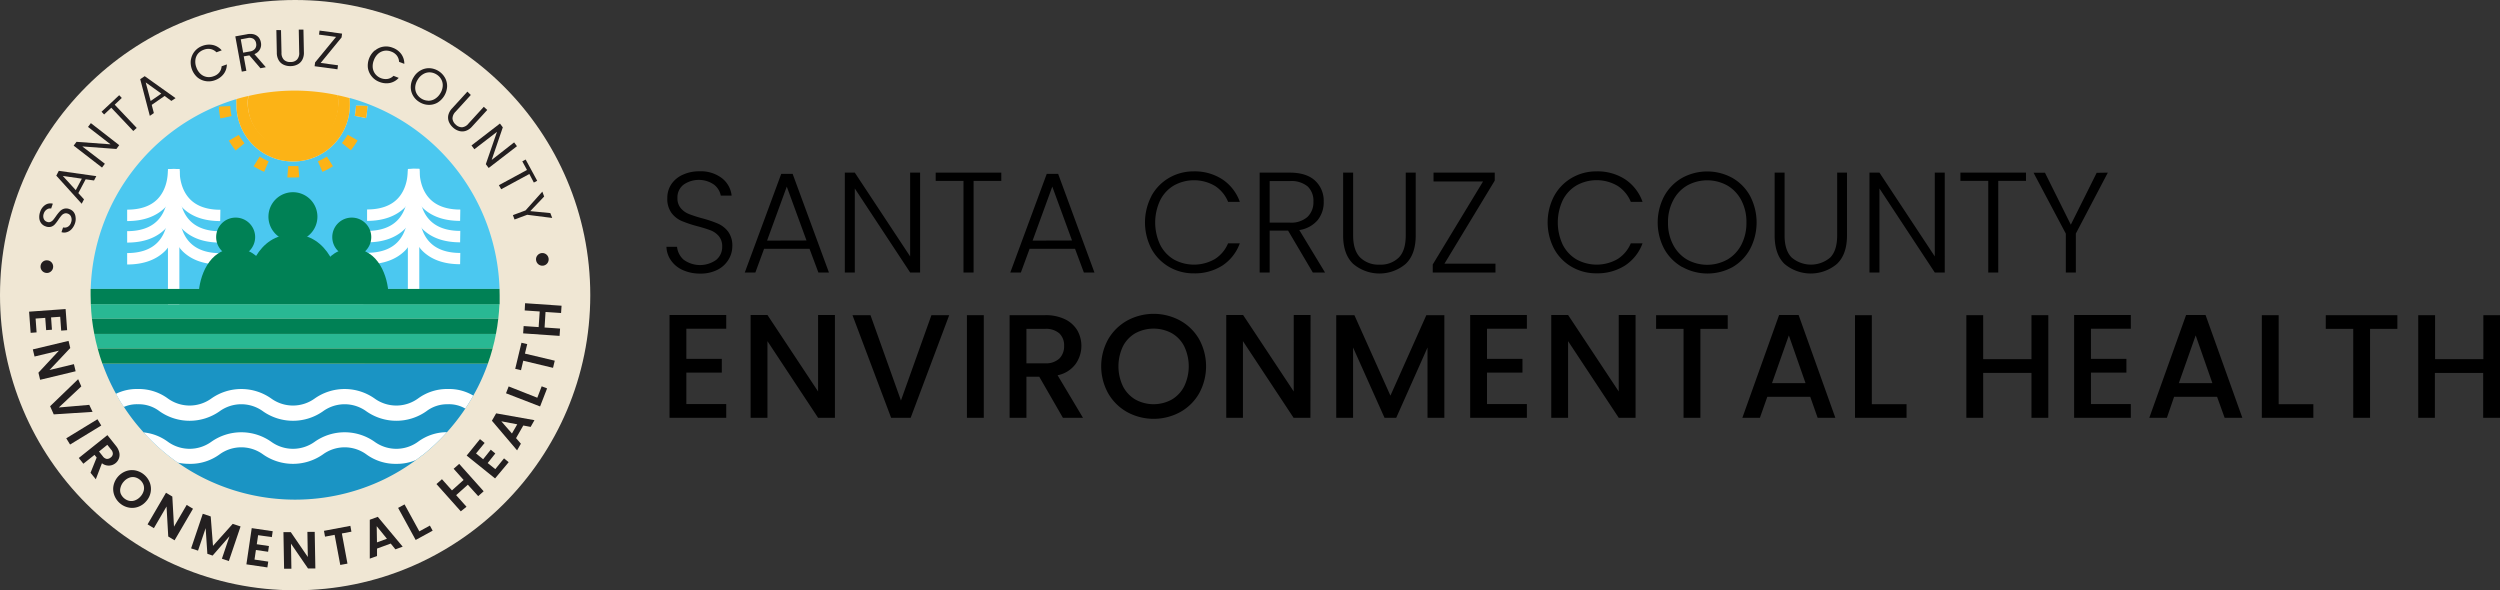 <svg xmlns="http://www.w3.org/2000/svg" viewBox="0 0 656.47 155"><rect x="0" y="0" width="656.47" height="155" fill="#333333" stroke="none"/><defs><style>.cls-1{fill:#f0e7d4;}.cls-2{fill:#231f20;}.cls-3{fill:#1a94c4;}.cls-4{fill:#29b893;}.cls-5{fill:#fcb316;}.cls-6{fill:#4bc8f0;}.cls-7{fill:#008155;}.cls-8{fill:#fff;}</style></defs><g id="Layer_2" data-name="Layer 2"><g id="Layer_1-2" data-name="Layer 1"><circle class="cls-1" cx="77.5" cy="77.5" r="77.5"/><path class="cls-2" d="M15.81,83.18l-2.4.17.23,3.23-1.52.11-.24-3.22-2.53.18.26,3.63-1.56.12-.41-5.56,9.59-.69.4,5.55-1.56.12Z"/><path class="cls-2" d="M10.54,99.73l-.45-1.87,5.38-5.78-6.4,1.54-.45-1.87L18,89.51l.45,1.87L13,97.16l6.41-1.54.45,1.87Z"/><path class="cls-2" d="M24.31,108.15l-10.2.66-.95-2.14,7.36-7.1.83,1.89L15.44,107l8-.69Z"/><path class="cls-2" d="M26.59,111.73l-8.19,5-1-1.64,8.19-5Z"/><path class="cls-2" d="M23.77,124.15l1.61-4-.56-.71-2.93,2.33-1.2-1.51,7.51-6,2.25,2.82a4.22,4.22,0,0,1,.87,1.73,2.71,2.71,0,0,1-.1,1.58,2.85,2.85,0,0,1-4.45,1.25l-1.61,4.21ZM26,118.56l1,1.26a1.64,1.64,0,0,0,1,.68,1.42,1.42,0,0,0,1.06-.36,1.31,1.31,0,0,0,.57-.94,1.64,1.64,0,0,0-.45-1.14l-1-1.26Z"/><path class="cls-2" d="M30,130a4.72,4.72,0,0,1-.19-2.5,5.15,5.15,0,0,1,3.33-3.8,4.62,4.62,0,0,1,2.5-.15,5.19,5.19,0,0,1,3.73,3.27,4.74,4.74,0,0,1,.18,2.48,4.82,4.82,0,0,1-1.17,2.33,4.89,4.89,0,0,1-2.16,1.48,4.62,4.62,0,0,1-2.5.15,5,5,0,0,1-2.28-1.15A5.11,5.11,0,0,1,30,130Zm4,1.52a2.67,2.67,0,0,0,1.52-.16,3.7,3.7,0,0,0,1.39-1,3.66,3.66,0,0,0,.83-1.51,2.7,2.7,0,0,0-.05-1.52,3,3,0,0,0-.89-1.29,3.07,3.07,0,0,0-1.41-.72,2.62,2.62,0,0,0-1.51.15,3.6,3.6,0,0,0-1.39,1,3.7,3.7,0,0,0-.83,1.52,2.65,2.65,0,0,0,0,1.53,3.21,3.21,0,0,0,2.3,2Z"/><path class="cls-2" d="M45.84,141.88l-1.66-1L43.73,133l-3.32,5.69-1.66-1,4.84-8.3,1.66,1,.44,7.9,3.33-5.7,1.66,1Z"/><path class="cls-2" d="M63.17,138.24l-3.08,9.09-1.82-.62,2-5.91-4.44,5.09-1.38-.47L54,138.68l-2,5.91L50.18,144l3.07-9.09,2.08.7.6,7.73,5.18-5.78Z"/><path class="cls-2" d="M67.78,140.53l-.35,2.38,3.19.47-.22,1.51-3.2-.47-.37,2.52,3.61.53L70.21,149l-5.51-.81,1.4-9.51,5.51.81-.23,1.55Z"/><path class="cls-2" d="M82.81,149.27l-1.93,0-4.47-6.51.11,6.58-1.92,0-.17-9.61,1.93,0,4.47,6.53-.11-6.6,1.92,0Z"/><path class="cls-2" d="M92,138.08l.28,1.53-2.51.47L91.24,148l-1.89.35-1.48-7.91-2.52.48-.28-1.53Z"/><path class="cls-2" d="M102.6,142.73,99,144.05,99,146l-1.9.69,0-10.21,2.1-.77,6.54,7.84-1.91.7Zm-1-1.26-2.68-3.3.07,4.25Z"/><path class="cls-2" d="M110.11,139.53l2.77-1.52.73,1.34-4.46,2.44-4.61-8.42,1.69-.92Z"/><path class="cls-2" d="M120.58,121.81,127,129l-1.43,1.28-2.72-3-3.07,2.74,2.72,3.05L121,134.27l-6.39-7.16,1.44-1.28,2.63,2.94,3.06-2.74-2.62-2.94Z"/><path class="cls-2" d="M125,119.07l1.87,1.52,2-2.51,1.19,1-2,2.51,2,1.6,2.29-2.83,1.22,1L130,125.63l-7.46-6,3.5-4.32,1.22,1Z"/><path class="cls-2" d="M137.41,111.73l-1.9,3.32,1.27,1.46-1,1.75-6.61-7.78,1.11-1.94,10.06,1.79-1,1.77Zm-1.59-.31-4.18-.79,2.79,3.2Z"/><path class="cls-2" d="M141.09,104.44l1.15-3,1.42.55-1.84,4.74-8.95-3.46.7-1.8Z"/><path class="cls-2" d="M136.93,90l1.51.36-.6,2.49,7.83,1.86-.45,1.88-7.82-1.87-.59,2.49-1.52-.36Z"/><path class="cls-2" d="M137.88,79.62l9.58.66-.13,1.92-4.08-.28L143,86l4.07.28-.13,1.92-9.57-.66.13-1.92,3.94.27.28-4.1-3.94-.27Z"/><path class="cls-2" d="M13.31,71.33a1.56,1.56,0,0,1-1.22.33,1.65,1.65,0,0,1-1.43-1.85,1.63,1.63,0,0,1,1.86-1.44,1.64,1.64,0,0,1,1.42,1.87A1.58,1.58,0,0,1,13.31,71.33Z"/><path class="cls-2" d="M18.8,60.17a2.83,2.83,0,0,1-1.24.79,2.3,2.3,0,0,1-1.42,0l.42-1.24a1.7,1.7,0,0,0,1.23-.16,1.93,1.93,0,0,0,.88-1.17,2,2,0,0,0,0-1.45,1.39,1.39,0,0,0-.9-.85,1.27,1.27,0,0,0-.92,0,1.81,1.81,0,0,0-.73.54,10.61,10.61,0,0,0-.75,1,10.85,10.85,0,0,1-.94,1.25,2.32,2.32,0,0,1-1,.66A2.22,2.22,0,0,1,12,59.45a2.48,2.48,0,0,1-1.17-.81,2.58,2.58,0,0,1-.51-1.34,3.89,3.89,0,0,1,.22-1.65,3.43,3.43,0,0,1,1.33-1.83,2.43,2.43,0,0,1,2-.33l-.44,1.27A1.49,1.49,0,0,0,12.3,55a2,2,0,0,0-.82,1.12,1.88,1.88,0,0,0,0,1.32,1.35,1.35,0,0,0,.9.82,1.16,1.16,0,0,0,.88,0,1.83,1.83,0,0,0,.7-.51c.2-.24.45-.57.75-1a10.69,10.69,0,0,1,1-1.25,2.41,2.41,0,0,1,1.05-.67,2.19,2.19,0,0,1,1.46.07,2.38,2.38,0,0,1,1.11.77A2.57,2.57,0,0,1,19.84,57a3.47,3.47,0,0,1-.18,1.72A4.22,4.22,0,0,1,18.8,60.17Z"/><path class="cls-2" d="M22.49,47.08l-1.92,3.63,1.49,1.64-.61,1.15-6.67-7.38.66-1.26,9.85,1.39-.6,1.14Zm-1-.16-5-.72,3.41,3.73Z"/><path class="cls-2" d="M31.31,38.12l-.75,1-8.95-.67L27.54,43l-.75,1-7.45-5.76.75-1,8.94.66-5.92-4.57.75-1Z"/><path class="cls-2" d="M31.3,25l.68.72-1.86,1.77,5.78,6.1L35,34.4l-5.78-6.11-1.88,1.77-.68-.72Z"/><path class="cls-2" d="M43.22,25.2l-3.38,2.34.56,2.15-1.06.73-2.52-9.63L38,20l8.1,5.77L45,26.5Zm-.86-.62-4.1-2.94,1.3,4.88Z"/><path class="cls-2" d="M50.14,15.65a4.57,4.57,0,0,1,1-2.2,4.69,4.69,0,0,1,2-1.4,4.89,4.89,0,0,1,2.78-.23,4.26,4.26,0,0,1,2.3,1.4l-1.38.51a3,3,0,0,0-1.51-.84,3.28,3.28,0,0,0-1.81.17,3.56,3.56,0,0,0-1.51,1,3.22,3.22,0,0,0-.7,1.65,4.12,4.12,0,0,0,.26,2,4.16,4.16,0,0,0,1.09,1.69,3.23,3.23,0,0,0,1.61.8,3.34,3.34,0,0,0,1.81-.18,3.13,3.13,0,0,0,1.5-1,2.86,2.86,0,0,0,.61-1.61l1.38-.5a4.21,4.21,0,0,1-.85,2.53,5,5,0,0,1-2.27,1.62,4.69,4.69,0,0,1-2.45.24,4.53,4.53,0,0,1-2.18-1,5.26,5.26,0,0,1-1.7-4.65Z"/><path class="cls-2" d="M68.39,17.92l-2.9-3.38L64,14.8l.69,3.79-1.2.22-1.7-9.26,3-.54a4,4,0,0,1,1.84,0,2.61,2.61,0,0,1,1.26.77,2.86,2.86,0,0,1,.61,1.33A2.64,2.64,0,0,1,66.8,14.2l3,3.45Zm-4.54-4.09,1.78-.32A2,2,0,0,0,67,12.75a1.74,1.74,0,0,0,.25-1.38,1.68,1.68,0,0,0-.72-1.19A2.14,2.14,0,0,0,65,10l-1.78.33Z"/><path class="cls-2" d="M73.79,7.91l.13,5.95a2.48,2.48,0,0,0,.65,1.85,2.28,2.28,0,0,0,1.72.57A2.25,2.25,0,0,0,78,15.64a2.5,2.5,0,0,0,.57-1.87l-.12-6,1.23,0,.12,5.94a3.82,3.82,0,0,1-.43,2,2.88,2.88,0,0,1-1.25,1.22,3.91,3.91,0,0,1-1.79.43A4,4,0,0,1,74.49,17a2.88,2.88,0,0,1-1.3-1.17,3.86,3.86,0,0,1-.5-2l-.12-5.94Z"/><path class="cls-2" d="M84.2,16.53l4.55.61-.14,1.06-6-.81.13-1,5.5-6.7-4.47-.6.14-1.06,5.91.8-.13,1Z"/><path class="cls-2" d="M98.48,13.25a4.5,4.5,0,0,1,2.21-1,4.69,4.69,0,0,1,2.44.29,4.83,4.83,0,0,1,2.24,1.66,4.31,4.31,0,0,1,.8,2.57l-1.38-.53a2.94,2.94,0,0,0-.57-1.63,3.24,3.24,0,0,0-1.48-1.06,3.47,3.47,0,0,0-1.81-.22,3.3,3.3,0,0,0-1.62.77,4.16,4.16,0,0,0-1.13,1.69,4.18,4.18,0,0,0-.3,2,3.27,3.27,0,0,0,.68,1.66A3.46,3.46,0,0,0,100,20.51a3.41,3.41,0,0,0,1.81.21,2.87,2.87,0,0,0,1.52-.81l1.37.54a4.3,4.3,0,0,1-2.32,1.34,4.89,4.89,0,0,1-2.77-.29,4.62,4.62,0,0,1-2-1.44,4.53,4.53,0,0,1-1-2.2,5.26,5.26,0,0,1,1.79-4.61Z"/><path class="cls-2" d="M108.4,25a4.48,4.48,0,0,1-.53-2.36,4.86,4.86,0,0,1,.79-2.43,4.79,4.79,0,0,1,1.85-1.76,4.44,4.44,0,0,1,2.36-.54,4.95,4.95,0,0,1,4,2.55,4.44,4.44,0,0,1,.53,2.35A5.28,5.28,0,0,1,114.8,27a4.46,4.46,0,0,1-2.35.53,4.73,4.73,0,0,1-2.36-.76A4.67,4.67,0,0,1,108.4,25Zm4,1.45a3.25,3.25,0,0,0,1.75-.45,4.21,4.21,0,0,0,1.43-1.42,4.11,4.11,0,0,0,.67-1.92,3.19,3.19,0,0,0-.35-1.76,3.51,3.51,0,0,0-1.26-1.34,3.54,3.54,0,0,0-1.76-.56,3.18,3.18,0,0,0-1.73.45,4,4,0,0,0-1.44,1.43,4.15,4.15,0,0,0-.67,1.91,3.23,3.23,0,0,0,.35,1.77,3.56,3.56,0,0,0,1.26,1.33A3.48,3.48,0,0,0,112.41,26.43Z"/><path class="cls-2" d="M123.63,24.94l-4,4.39a2.57,2.57,0,0,0-.81,1.79,2.38,2.38,0,0,0,.85,1.6,2.35,2.35,0,0,0,1.66.7,2.48,2.48,0,0,0,1.71-1l4-4.38.91.83-4,4.37a3.79,3.79,0,0,1-1.69,1.14,3,3,0,0,1-1.75,0,3.94,3.94,0,0,1-1.59-.93,4.09,4.09,0,0,1-1.06-1.5,3,3,0,0,1-.13-1.74,3.89,3.89,0,0,1,1-1.77l4-4.38Z"/><path class="cls-2" d="M128.32,44.11l-.75-1,2.93-8.49-5.94,4.57-.75-1,7.47-5.75.75,1L129.11,42,135,37.39l.75,1Z"/><path class="cls-2" d="M141.06,47.47l-.88.47L139,45.69l-7.39,4L131,48.63l7.38-4-1.23-2.26.88-.48Z"/><path class="cls-2" d="M145,57.23l-6.56-.83-3.33,1.24-.43-1.15L138,55.25l4.41-4.93.48,1.28-3.65,3.84,5.27.51Z"/><path class="cls-2" d="M141.07,67.13a1.67,1.67,0,0,1,2.32-.37,1.67,1.67,0,0,1,.37,2.32,1.65,1.65,0,0,1-2.32.37,1.66,1.66,0,0,1-.66-1.09A1.57,1.57,0,0,1,141.07,67.13Z"/><rect class="cls-1" x="20.81" y="78.69" width="112.29" height="14.82"/><path class="cls-3" d="M128.1,95.5a52,52,0,0,1-2.61,6.13c-.39.76-.79,1.51-1.21,2.25-.24.43-.48.85-.73,1.27-.44.73-.89,1.44-1.37,2.14-.35.54-.71,1.06-1.09,1.58q-1.35,1.88-2.85,3.62c-.29.33-.57.66-.87,1a54.17,54.17,0,0,1-6.48,6.09l-.06,0q-.8.63-1.62,1.23a52.85,52.85,0,0,1-8.23,5h0a53.82,53.82,0,0,1-47.34-.19,52.58,52.58,0,0,1-6.49-3.82h0l-.43-.3a0,0,0,0,1,0,0,53.21,53.21,0,0,1-9-7.95c-.32-.35-.63-.7-.94-1.06-1.06-1.22-2.06-2.5-3-3.82q-.64-.89-1.23-1.8c-.49-.74-1-1.49-1.4-2.25-.23-.4-.46-.8-.67-1.2-.43-.77-.83-1.54-1.22-2.33a54.81,54.81,0,0,1-2.35-5.58Z"/><path class="cls-4" d="M130.23,87.69c-.24,1.29-.54,2.56-.88,3.81H25.64c-.35-1.25-.64-2.52-.88-3.81Z"/><path class="cls-4" d="M131.15,79.87c-.06,1.29-.16,2.56-.31,3.82H24.14c-.14-1.26-.24-2.53-.29-3.82Z"/><path class="cls-5" d="M65.09,27.13a11.17,11.17,0,0,1,.16-1.93A53.26,53.26,0,0,1,77.5,23.79,54,54,0,0,1,88.66,25a11.89,11.89,0,1,1-23.57,2.18Z"/><path class="cls-6" d="M91.79,25.71a13.37,13.37,0,0,1,.07,1.42,14.89,14.89,0,1,1-29.77,0,10.19,10.19,0,0,1,0-1.11A53.73,53.73,0,0,0,23.82,75.87H131.17A53.72,53.72,0,0,0,91.79,25.71Zm4.69,2.19A20.16,20.16,0,0,1,96.11,31l-2.94-.59a16.55,16.55,0,0,0,.31-2.64l1.5,0,1.5.06Z"/><path class="cls-7" d="M131.2,75.87V77.5c0-.54,0-1.09,0-1.63Z"/><path class="cls-7" d="M131.15,79.87c0-.78,0-1.57,0-2.37v2.37Z"/><path class="cls-7" d="M130.84,83.69c-.15,1.35-.35,2.68-.61,4H24.76c-.26-1.31-.46-2.65-.62-4Z"/><path class="cls-7" d="M129.35,91.5c-.36,1.35-.78,2.69-1.25,4H26.88c-.46-1.31-.88-2.64-1.24-4Z"/><circle class="cls-7" cx="76.92" cy="56.91" r="4.93"/><path class="cls-7" d="M76.92,63.33a6.43,6.43,0,1,1,6.43-6.42A6.43,6.43,0,0,1,76.92,63.33Zm0-9.85a3.43,3.43,0,1,0,3.43,3.43A3.43,3.43,0,0,0,76.92,53.48Z"/><path class="cls-7" d="M88,77.17H65.82S66.48,63,76.92,63,88,77.17,88,77.17Z"/><path class="cls-7" d="M89.6,78.67H64.25l.07-1.57c.25-5.39,3.21-15.58,12.6-15.58S89.28,71.71,89.53,77.1Zm-22.11-3H86.37c-.49-3.41-2.38-11.15-9.45-11.15S68,72.27,67.49,75.67Z"/><path class="cls-5" d="M91.86,27.13a14.89,14.89,0,1,1-29.77,0,10.19,10.19,0,0,1,0-1.11c1-.31,2.06-.58,3.11-.82a11.17,11.17,0,0,0-.16,1.93A11.89,11.89,0,1,0,88.66,25c1.06.22,2.1.48,3.13.76A13.37,13.37,0,0,1,91.86,27.13Z"/><path class="cls-5" d="M78.34,43.6c-.44,0-.88,0-1.34,0h-.67l-.64,0-.24,3,.77,0H77c.53,0,1.06,0,1.58-.06ZM68.18,41.12l-1.59,2.54a18.36,18.36,0,0,0,2.78,1.45l1.17-2.76A16.53,16.53,0,0,1,68.18,41.12Zm17.65,0a16.49,16.49,0,0,1-2.35,1.24l1.18,2.76a19.42,19.42,0,0,0,2.78-1.47ZM62.69,35.43,60.1,36.94a20.1,20.1,0,0,0,1.79,2.58l2.32-1.9A17.45,17.45,0,0,1,62.69,35.43Zm28.61-.06a16.38,16.38,0,0,1-1.51,2.19l2.33,1.9a19.17,19.17,0,0,0,1.78-2.59ZM60.47,27.85l-3,.13a20.31,20.31,0,0,0,.39,3.12l2.94-.61A16.57,16.57,0,0,1,60.47,27.85Z"/><path class="cls-5" d="M96.48,27.82v.08A20.16,20.16,0,0,1,96.11,31l-2.94-.59a16.55,16.55,0,0,0,.31-2.64l1.5,0Z"/><path class="cls-8" d="M124.28,103.88c-.24.43-.48.85-.73,1.27-.44.73-.89,1.44-1.37,2.14a8.39,8.39,0,0,0-4.54-1.14,9,9,0,0,0-5.71,1.86,13.7,13.7,0,0,1-15.72,0,9.68,9.68,0,0,0-11.41,0,13.71,13.71,0,0,1-15.73,0,9.69,9.69,0,0,0-11.42,0,13.71,13.71,0,0,1-15.73,0,9,9,0,0,0-5.71-1.86,8.45,8.45,0,0,0-3.69.71c-.49-.74-1-1.49-1.4-2.25-.23-.4-.46-.8-.67-1.2a12.33,12.33,0,0,1,5.76-1.26,12.89,12.89,0,0,1,7.87,2.49,9.74,9.74,0,0,0,11.42,0,13.65,13.65,0,0,1,15.72,0,9.74,9.74,0,0,0,11.42,0,13.65,13.65,0,0,1,15.72,0,9.72,9.72,0,0,0,11.41,0,12.89,12.89,0,0,1,7.87-2.49A12.35,12.35,0,0,1,124.28,103.88Z"/><path class="cls-8" d="M117.37,113.48a54.17,54.17,0,0,1-6.48,6.09l-.06,0q-.8.63-1.62,1.23a12.73,12.73,0,0,1-5.14,1,12.93,12.93,0,0,1-7.86-2.48,9.68,9.68,0,0,0-11.41,0,13.71,13.71,0,0,1-15.73,0,9.69,9.69,0,0,0-11.42,0,12.93,12.93,0,0,1-7.86,2.48,14.75,14.75,0,0,1-3.1-.31,0,0,0,0,1,0,0,53.21,53.21,0,0,1-9-7.95A12.92,12.92,0,0,1,44.08,116a9.74,9.74,0,0,0,11.42,0,13.65,13.65,0,0,1,15.72,0,9.74,9.74,0,0,0,11.42,0,13.65,13.65,0,0,1,15.72,0,9.72,9.72,0,0,0,11.41,0A12.85,12.85,0,0,1,117.37,113.48Z"/><path class="cls-8" d="M57.82,58.05c-4.28,0-7.66-1.21-10-3.61a13.94,13.94,0,0,1-3.67-10l3-.07v.08c0,1.9.34,5.44,2.8,7.91,1.8,1.81,4.46,2.72,7.92,2.72Z"/><path class="cls-8" d="M33.39,58.05v-3c3.45,0,6.12-.91,7.92-2.72,2.45-2.47,2.8-6,2.79-7.91l1.5-.08,1.5.07a13.89,13.89,0,0,1-3.66,10C41.05,56.84,37.67,58.05,33.39,58.05Z"/><path class="cls-8" d="M57.82,63.7c-4.28,0-7.66-1.21-10-3.61a13.94,13.94,0,0,1-3.67-10l3-.07v.08c0,1.89.34,5.44,2.8,7.9,1.8,1.81,4.46,2.73,7.92,2.73Z"/><path class="cls-8" d="M33.39,63.7v-3c3.45,0,6.12-.92,7.92-2.73,2.45-2.46,2.8-6,2.79-7.9L45.6,50l1.5.07a13.89,13.89,0,0,1-3.66,10C41.05,62.49,37.67,63.7,33.39,63.7Z"/><path class="cls-8" d="M57.82,69.45c-4.28,0-7.66-1.21-10-3.61a13.94,13.94,0,0,1-3.67-10l3-.07v.08c0,1.89.34,5.44,2.8,7.9,1.8,1.81,4.46,2.73,7.92,2.73Z"/><path class="cls-8" d="M33.39,69.45v-3c3.45,0,6.12-.92,7.92-2.73,2.45-2.46,2.8-6,2.79-7.9l1.5-.08,1.5.07a13.89,13.89,0,0,1-3.66,10C41.05,68.24,37.67,69.45,33.39,69.45Z"/><rect class="cls-8" x="44.1" y="44.85" width="3" height="35.03"/><path class="cls-8" d="M120.82,58c-4.28,0-7.66-1.21-10-3.61a13.94,13.94,0,0,1-3.67-10l3-.07v.08c0,1.89.34,5.44,2.8,7.9,1.8,1.81,4.47,2.73,7.92,2.73Z"/><path class="cls-8" d="M96.39,58V55c3.45,0,6.12-.92,7.92-2.73,2.45-2.46,2.8-6,2.79-7.9l1.5-.08,1.5.07a13.89,13.89,0,0,1-3.66,10C104.05,56.77,100.67,58,96.39,58Z"/><path class="cls-8" d="M120.82,63.63c-4.28,0-7.66-1.21-10-3.61a13.94,13.94,0,0,1-3.67-10l3-.07V50c0,1.89.34,5.44,2.8,7.9,1.8,1.81,4.47,2.73,7.92,2.73Z"/><path class="cls-8" d="M96.39,63.63v-3c3.45,0,6.12-.92,7.92-2.73,2.45-2.46,2.8-6,2.79-7.9l1.5-.08,1.5.07a13.89,13.89,0,0,1-3.66,10C104.05,62.42,100.67,63.63,96.39,63.63Z"/><path class="cls-8" d="M120.82,69.38c-4.28,0-7.66-1.22-10-3.61a14,14,0,0,1-3.67-10l3-.07v.09c0,1.89.34,5.43,2.8,7.9,1.8,1.81,4.47,2.73,7.92,2.73Z"/><path class="cls-8" d="M96.39,69.38v-3c3.45,0,6.12-.92,7.92-2.73,2.45-2.47,2.8-6,2.79-7.9l1.5-.09,1.5.07a13.92,13.92,0,0,1-3.66,10C104.05,68.16,100.67,69.38,96.39,69.38Z"/><rect class="cls-8" x="107.1" y="44.77" width="3" height="35.03"/><circle class="cls-7" cx="61.84" cy="62.26" r="3.62"/><path class="cls-7" d="M61.84,67.38A5.12,5.12,0,1,1,67,62.26,5.13,5.13,0,0,1,61.84,67.38Zm0-7.24A2.12,2.12,0,1,0,64,62.26,2.12,2.12,0,0,0,61.84,60.14Z"/><path class="cls-7" d="M70,77.17H53.67s.49-10.41,8.17-10.41S70,77.17,70,77.17Z"/><path class="cls-7" d="M71.59,78.67H52.1l.07-1.57c.19-4.09,2.46-11.84,9.67-11.84S71.32,73,71.51,77.1Zm-16.22-3h13c-.44-2.58-1.88-7.41-6.49-7.41S55.82,73.1,55.37,75.67Z"/><circle class="cls-7" cx="92.37" cy="62.26" r="3.62"/><path class="cls-7" d="M92.37,67.38a5.12,5.12,0,1,1,5.12-5.12A5.13,5.13,0,0,1,92.37,67.38Zm0-7.24a2.12,2.12,0,1,0,2.12,2.12A2.12,2.12,0,0,0,92.37,60.14Z"/><path class="cls-7" d="M100.54,77.17H84.19s.49-10.41,8.18-10.41S100.54,77.17,100.54,77.17Z"/><path class="cls-7" d="M102.11,78.67H82.62l.08-1.57c.19-4.09,2.46-11.84,9.67-11.84S101.84,73,102,77.1Zm-16.23-3h13c-.44-2.58-1.88-7.41-6.48-7.41S86.32,73.09,85.88,75.67Z"/><path class="cls-7" d="M131.2,77.5c0,.8,0,1.59,0,2.37H23.85c0-.78-.06-1.58-.06-2.37,0-.54,0-1.09,0-1.63H131.17C131.19,76.41,131.2,77,131.2,77.5Z"/><path d="M179.3,70.92a7.43,7.43,0,0,1-3.09-2.52A6.5,6.5,0,0,1,175,64.8h2.78a5.29,5.29,0,0,0,1.69,3.36,7.3,7.3,0,0,0,8.61.07,4.4,4.4,0,0,0,1.56-3.47,4.14,4.14,0,0,0-.86-2.72,5.42,5.42,0,0,0-2.14-1.54,35.42,35.42,0,0,0-3.53-1.1A31.91,31.91,0,0,1,178.94,58a6.61,6.61,0,0,1-2.62-2.1A6.2,6.2,0,0,1,175.23,52a6.43,6.43,0,0,1,1.05-3.62,7.07,7.07,0,0,1,3-2.49,10.23,10.23,0,0,1,4.4-.91,9.13,9.13,0,0,1,5.87,1.79,6.71,6.71,0,0,1,2.57,4.59h-2.85a4.77,4.77,0,0,0-1.77-2.87,7,7,0,0,0-8,0A4.18,4.18,0,0,0,177.89,52a3.93,3.93,0,0,0,.87,2.66,5.41,5.41,0,0,0,2.15,1.54,32.81,32.81,0,0,0,3.51,1.13,31.5,31.5,0,0,1,4.13,1.4,6.85,6.85,0,0,1,2.67,2.12,6.2,6.2,0,0,1,1.08,3.83,6.74,6.74,0,0,1-1,3.49,7.14,7.14,0,0,1-2.89,2.67,9.74,9.74,0,0,1-4.58,1A10.85,10.85,0,0,1,179.3,70.92Z"/><path d="M212.57,65.33H200.64l-2.29,6.23h-2.78l9.57-25.9h3l9.53,25.9h-2.77Zm-.79-2.18L206.6,49l-5.18,14.18Z"/><path d="M241.61,71.56H239L224.46,49.49V71.56h-2.62V45.33h2.62l14.53,22v-22h2.62Z"/><path d="M262.93,45.33V47.5h-7.28V71.56H253V47.5H245.7V45.33Z"/><path d="M282.29,65.33H270.36l-2.29,6.23h-2.78l9.57-25.9h3l9.53,25.9h-2.78Zm-.79-2.18L276.32,49l-5.17,14.18Z"/><path d="M302.33,51.5a12.3,12.3,0,0,1,4.61-4.77A12.74,12.74,0,0,1,313.48,45,13.28,13.28,0,0,1,321,47.11,11.81,11.81,0,0,1,325.56,53h-3.08a9,9,0,0,0-3.43-4.17,10.86,10.86,0,0,0-10.77-.14,9.31,9.31,0,0,0-3.62,3.88,13.69,13.69,0,0,0,0,11.73,9.38,9.38,0,0,0,3.62,3.86A11,11,0,0,0,319.05,68a8.94,8.94,0,0,0,3.43-4.11h3.08A11.75,11.75,0,0,1,321,69.72a13.42,13.42,0,0,1-7.5,2.06,12.74,12.74,0,0,1-6.54-1.71,12.29,12.29,0,0,1-4.61-4.74,15,15,0,0,1,0-13.83Z"/><path d="M344.73,71.56l-6.49-11H333.4v11h-2.63V45.33h7.89q4.38,0,6.66,2.1a7.17,7.17,0,0,1,2.27,5.51A7.44,7.44,0,0,1,346,57.8a7.77,7.77,0,0,1-4.82,2.61l6.76,11.15ZM333.4,58.46h5.29a6.46,6.46,0,0,0,4.64-1.5,5.32,5.32,0,0,0,1.56-4,5.2,5.2,0,0,0-1.51-4,6.71,6.71,0,0,0-4.72-1.41H333.4Z"/><path d="M355.32,45.33V61.84q0,3.9,1.85,5.78a6.85,6.85,0,0,0,5.09,1.87,6.76,6.76,0,0,0,5.05-1.86c1.21-1.23,1.82-3.17,1.82-5.79V45.33h2.62V61.8q0,5-2.64,7.5a10.67,10.67,0,0,1-13.77,0q-2.65-2.51-2.65-7.5V45.33Z"/><path d="M379.3,69.23h13.39v2.33H376.22V69.45l13.21-21.8h-13V45.33h16.07v2.1Z"/><path d="M408.08,51.5a12.23,12.23,0,0,1,4.61-4.77A12.71,12.71,0,0,1,419.22,45a13.29,13.29,0,0,1,7.53,2.09A11.81,11.81,0,0,1,431.31,53h-3.08a9.11,9.11,0,0,0-3.43-4.17A10.86,10.86,0,0,0,414,48.67a9.4,9.4,0,0,0-3.63,3.88,13.78,13.78,0,0,0,0,11.73A9.47,9.47,0,0,0,414,68.14,11,11,0,0,0,424.8,68a9,9,0,0,0,3.43-4.11h3.08a11.75,11.75,0,0,1-4.58,5.82,13.43,13.43,0,0,1-7.51,2.06,12.71,12.71,0,0,1-6.53-1.71,12.22,12.22,0,0,1-4.61-4.74,15,15,0,0,1,0-13.83Z"/><path d="M441.7,70.11A12.42,12.42,0,0,1,437,65.35a14.88,14.88,0,0,1,0-13.85,12.38,12.38,0,0,1,4.67-4.77,13.69,13.69,0,0,1,13.25,0,12.19,12.19,0,0,1,4.65,4.77,15,15,0,0,1,0,13.85A12.23,12.23,0,0,1,455,70.11a13.69,13.69,0,0,1-13.25,0Zm11.86-1.93a9.64,9.64,0,0,0,3.68-3.88,12.32,12.32,0,0,0,1.35-5.88,12.17,12.17,0,0,0-1.35-5.85,9.61,9.61,0,0,0-3.68-3.87,10.9,10.9,0,0,0-10.51,0,9.59,9.59,0,0,0-3.67,3.87A12.06,12.06,0,0,0,438,58.42a12.21,12.21,0,0,0,1.36,5.88,9.62,9.62,0,0,0,3.67,3.88,10.9,10.9,0,0,0,10.51,0Z"/><path d="M468.61,45.33V61.84q0,3.9,1.86,5.78a7.81,7.81,0,0,0,10.13,0c1.21-1.23,1.82-3.17,1.82-5.79V45.33H485V61.8q0,5-2.64,7.5a10.67,10.67,0,0,1-13.77,0Q466,66.79,466,61.8V45.33Z"/><path d="M510.67,71.56h-2.62L493.52,49.49V71.56H490.9V45.33h2.62l14.53,22v-22h2.62Z"/><path d="M532,45.33V47.5h-7.28V71.56h-2.63V47.5h-7.31V45.33Z"/><path d="M553.49,45.33l-8.4,16V71.56h-2.63V61.35l-8.48-16h3L543.77,59l6.79-13.62Z"/><path d="M180.23,86.33v7.91h9.31v3.6h-9.31v8.26H190.7v3.61H175.81v-27H190.7v3.61Z"/><path d="M219.24,109.71h-4.42l-13.3-20.13v20.13H197.1v-27h4.42l13.3,20.09V82.72h4.42Z"/><path d="M249.25,82.76l-10.12,26.95H234L223.85,82.76h4.73l8,22.41,8-22.41Z"/><path d="M258.33,82.76v26.95H253.9V82.76Z"/><path d="M279.11,109.71,272.9,98.93h-3.37v10.78h-4.42V82.76h9.31a11.61,11.61,0,0,1,5.25,1.08,7.57,7.57,0,0,1,3.22,2.91,8.24,8.24,0,0,1-.47,8.86,7.76,7.76,0,0,1-4.71,2.93l6.67,11.17ZM269.53,95.4h4.89a5.12,5.12,0,0,0,3.74-1.24,4.48,4.48,0,0,0,1.26-3.34,4.3,4.3,0,0,0-1.24-3.27,5.27,5.27,0,0,0-3.76-1.19h-4.89Z"/><path d="M296,108.22a13.1,13.1,0,0,1-5-4.93,14.64,14.64,0,0,1,0-14.21,13.2,13.2,0,0,1,5-4.91,14.56,14.56,0,0,1,13.88,0,13,13,0,0,1,5,4.91,14.78,14.78,0,0,1,0,14.21,13,13,0,0,1-5,4.93,14.56,14.56,0,0,1-13.88,0Zm11.69-3.3a8.49,8.49,0,0,0,3.27-3.49,12.15,12.15,0,0,0,0-10.49,8.32,8.32,0,0,0-3.27-3.45,10.08,10.08,0,0,0-9.54,0,8.34,8.34,0,0,0-3.28,3.45,12.25,12.25,0,0,0,0,10.49,8.51,8.51,0,0,0,3.28,3.49,9.93,9.93,0,0,0,9.54,0Z"/><path d="M344.1,109.71h-4.42l-13.3-20.13v20.13H322v-27h4.42l13.3,20.09V82.72h4.42Z"/><path d="M379.27,82.76v26.95h-4.42V91.25l-8.22,18.46h-3.07L355.3,91.25v18.46h-4.42V82.76h4.77l9.46,21.13,9.43-21.13Z"/><path d="M390.47,86.33v7.91h9.31v3.6h-9.31v8.26h10.47v3.61H386.05v-27h14.89v3.61Z"/><path d="M429.48,109.71h-4.42l-13.3-20.13v20.13h-4.42v-27h4.42l13.3,20.09V82.72h4.42Z"/><path d="M453.68,82.76v3.6H446.5v23.35h-4.42V86.36h-7.21v-3.6Z"/><path d="M475.35,104.2H464.07l-1.94,5.51h-4.61l9.65-27h5.12l9.65,27h-4.65Zm-1.24-3.6-4.38-12.53-4.42,12.53Z"/><path d="M491.52,106.14h9.12v3.57H487.1V82.76h4.42Z"/><path d="M537.86,82.76v26.95h-4.42V97.92H520.76v11.79h-4.42V82.76h4.42V94.31h12.68V82.76Z"/><path d="M549.06,86.33v7.91h9.31v3.6h-9.31v8.26h10.47v3.61H544.64v-27h14.89v3.61Z"/><path d="M582.18,104.2H570.89L569,109.71h-4.62l9.66-27h5.11l9.66,27h-4.65Zm-1.24-3.6-4.38-12.53-4.42,12.53Z"/><path d="M598.35,106.14h9.11v3.57H593.93V82.76h4.42Z"/><path d="M629.52,82.76v3.6h-7.17v23.35h-4.42V86.36h-7.21v-3.6Z"/><path d="M656.47,82.76v26.95h-4.42V97.92H639.37v11.79H635V82.76h4.42V94.31h12.68V82.76Z"/></g></g></svg>